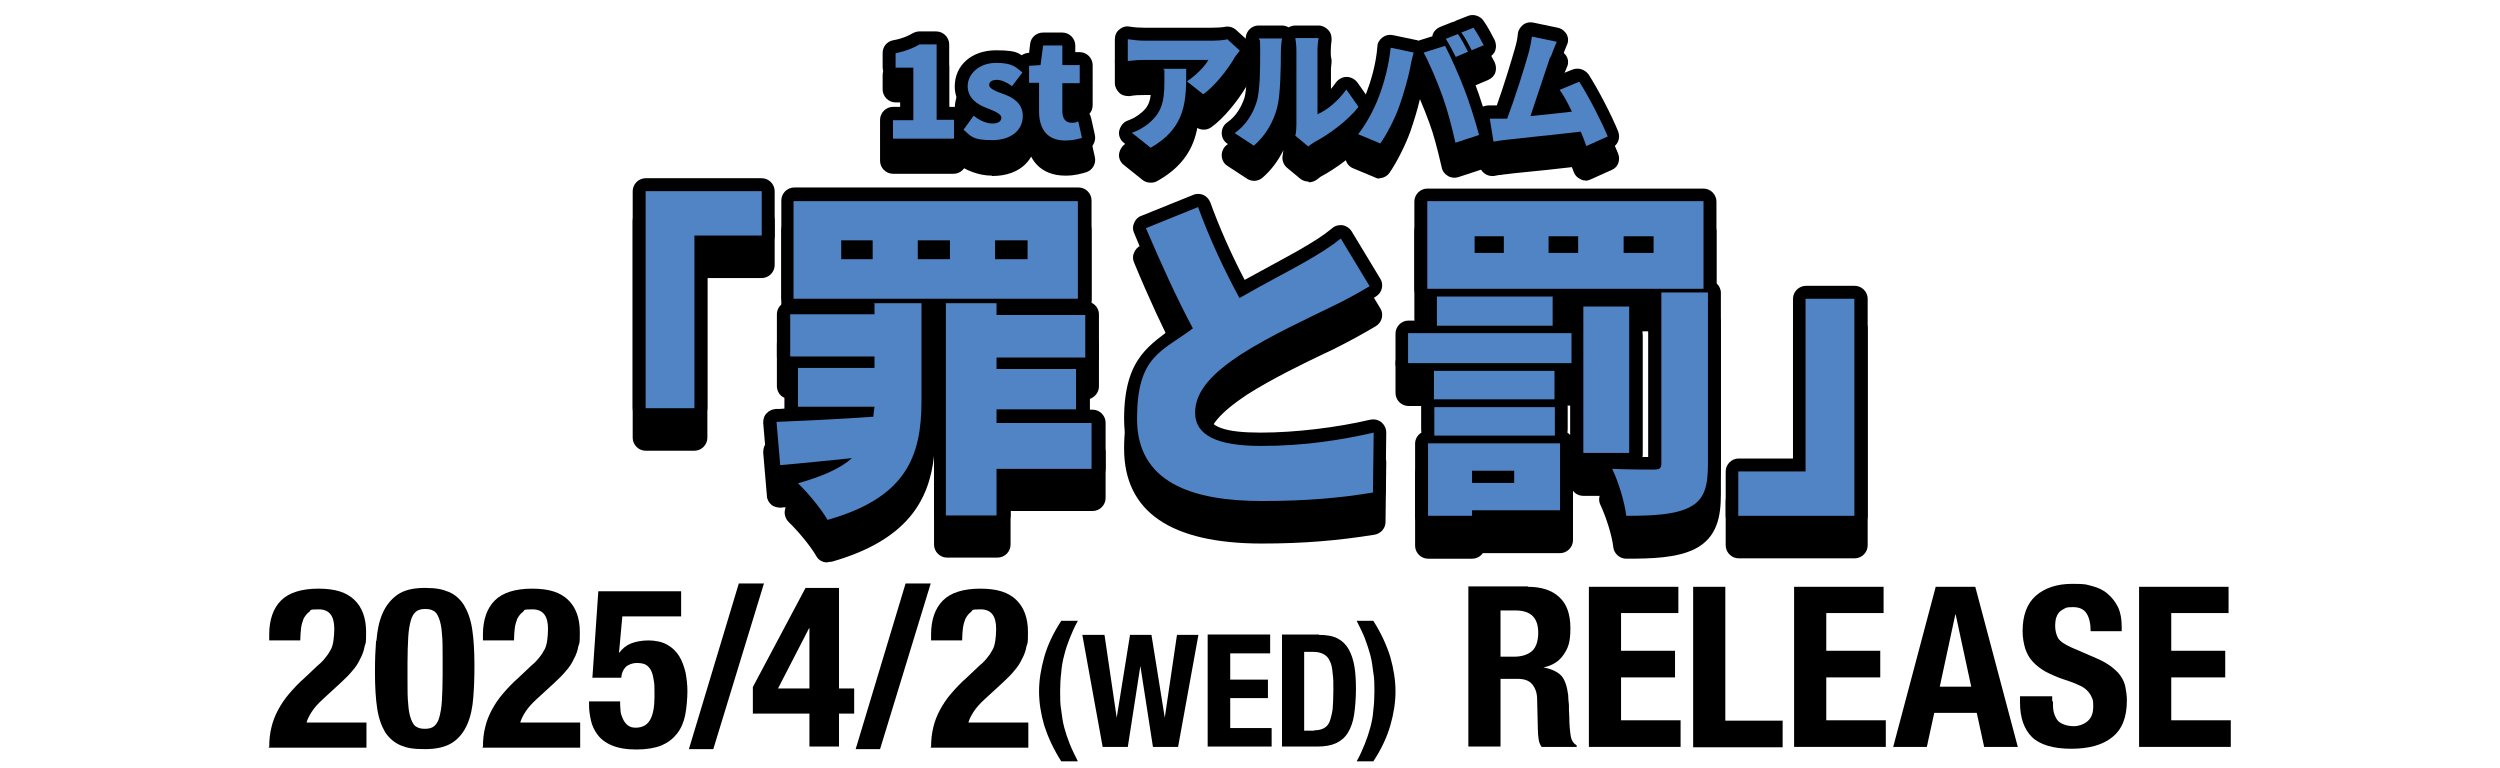 <?xml version="1.0" encoding="UTF-8"?>
<svg id="_レイヤー_1" data-name="レイヤー_1" xmlns="http://www.w3.org/2000/svg" width="238.4mm" height="73.2mm" version="1.1" viewBox="0 0 675.9 207.6">
  <!-- Generator: Adobe Illustrator 29.2.1, SVG Export Plug-In . SVG Version: 2.1.0 Build 116)  -->
  <defs>
    <style>
      .st0 {
        fill: #5084c4;
      }
    </style>
  </defs>
  <g>
    <path d="M72.7,202c0-1.9.2-3.7.6-5.3.4-1.7,1-3.2,1.8-4.7.8-1.5,1.8-3,3-4.4,1.2-1.4,2.6-2.9,4.2-4.3l3.5-3.3c1-.8,1.7-1.6,2.3-2.4.6-.7,1-1.5,1.4-2.2.3-.7.5-1.5.6-2.4.1-.8.2-1.8.2-2.9,0-3.6-1.4-5.3-4.2-5.3s-2,.2-2.6.7c-.6.4-1.1,1.1-1.5,1.8-.3.8-.6,1.7-.7,2.7-.1,1-.2,2.1-.2,3.2h-8.4v-1.6c0-4,1.1-7.1,3.2-9.2,2.1-2.1,5.5-3.2,10.1-3.2s7.6,1,9.7,3c2.1,2,3.2,4.9,3.2,8.7s-.1,2.7-.4,3.9c-.2,1.2-.6,2.3-1.2,3.4-.5,1.1-1.2,2.2-2.1,3.2-.8,1-1.9,2.1-3.1,3.2l-4.9,4.5c-1.3,1.2-2.3,2.3-3,3.4-.7,1.1-1.2,2.1-1.4,2.9h16.2v6.8h-26.5Z"/>
    <path d="M101.7,173.3c.2-2.7.7-5.2,1.6-7.3.9-2.1,2.2-3.8,4-5.1,1.8-1.3,4.3-1.9,7.5-1.9s4.8.4,6.5,1.1c1.7.7,3.1,2,4.1,3.6,1,1.7,1.8,3.8,2.2,6.5.4,2.6.6,5.9.6,9.7s-.1,5.9-.3,8.6c-.2,2.8-.7,5.2-1.6,7.3-.9,2.1-2.2,3.8-4,5-1.8,1.2-4.3,1.8-7.5,1.8s-4.8-.3-6.5-1c-1.7-.7-3.1-1.9-4.2-3.5-1-1.7-1.8-3.8-2.2-6.5-.4-2.6-.6-5.9-.6-9.7s.1-5.9.3-8.6ZM110.3,190.5c.1,1.7.4,3.1.8,4.1.4,1,.8,1.7,1.5,2,.6.4,1.4.5,2.3.5s1.8-.2,2.4-.7c.6-.5,1.1-1.3,1.4-2.4.3-1.1.6-2.6.7-4.5.1-1.9.2-4.2.2-6.9v-4.7c0-2.7,0-4.9-.2-6.6-.1-1.7-.4-3.1-.8-4.1-.4-1-.8-1.7-1.5-2-.6-.4-1.4-.5-2.3-.5s-1.8.2-2.4.7c-.6.5-1.1,1.3-1.4,2.4-.3,1.1-.6,2.6-.7,4.5-.1,1.9-.2,4.2-.2,6.9v4.7c0,2.7,0,4.9.2,6.6Z"/>
    <path d="M130.5,202c0-1.9.2-3.7.6-5.3.4-1.7,1-3.2,1.8-4.7.8-1.5,1.8-3,3-4.4,1.2-1.4,2.6-2.9,4.2-4.3l3.5-3.3c1-.8,1.7-1.6,2.3-2.4.6-.7,1-1.5,1.4-2.2.3-.7.5-1.5.6-2.4.1-.8.2-1.8.2-2.9,0-3.6-1.4-5.3-4.2-5.3s-2,.2-2.6.7c-.6.4-1.1,1.1-1.5,1.8-.3.8-.6,1.7-.7,2.7-.1,1-.2,2.1-.2,3.2h-8.4v-1.6c0-4,1.1-7.1,3.2-9.2,2.1-2.1,5.5-3.2,10.1-3.2s7.6,1,9.7,3c2.1,2,3.2,4.9,3.2,8.7s-.1,2.7-.4,3.9c-.2,1.2-.6,2.3-1.2,3.4-.5,1.1-1.2,2.2-2.1,3.2-.8,1-1.9,2.1-3.1,3.2l-4.9,4.5c-1.3,1.2-2.3,2.3-3,3.4-.7,1.1-1.2,2.1-1.4,2.9h16.2v6.8h-26.5Z"/>
    <path d="M168.2,166.7l-.9,9.8h.1c.8-1.1,1.9-2,3.2-2.5,1.3-.5,2.9-.8,4.7-.8s3.8.4,5.1,1.2c1.4.8,2.4,1.8,3.2,3.1s1.3,2.8,1.7,4.4c.3,1.6.5,3.3.5,5s-.2,4.5-.6,6.5c-.4,1.9-1.1,3.6-2.2,5s-2.4,2.4-4.2,3.2c-1.8.7-4,1.1-6.8,1.1s-4.9-.4-6.6-1.1c-1.7-.7-3-1.7-3.9-2.9-.9-1.2-1.5-2.5-1.8-3.9-.3-1.4-.5-2.7-.5-3.9v-1.2h8.4c0,.7,0,1.5.1,2.3,0,.8.3,1.6.6,2.3s.7,1.3,1.3,1.8c.6.5,1.3.7,2.2.7,1.8,0,3.1-.7,3.9-2.1s1.2-3.5,1.2-6.3,0-3.3-.2-4.4c-.2-1.2-.4-2.1-.8-2.8-.4-.7-.9-1.2-1.5-1.5-.6-.3-1.5-.4-2.4-.4s-2.2.4-2.9,1.1c-.7.7-1.1,1.7-1.2,2.9h-7.8l1.6-23.4h22.4v6.8h-15.8Z"/>
    <path d="M206.5,157.8l-13.7,44.8h-6.6l13.5-44.8h6.8Z"/>
    <path d="M217.8,159h9v27.2h4.1v6.8h-4.1v8.9h-8v-8.9h-15.3v-7.2l14.3-26.9ZM218.7,169.9l-8.4,16.3h8.5v-16.3h-.1Z"/>
    <path d="M251.6,157.8l-13.7,44.8h-6.6l13.5-44.8h6.8Z"/>
    <path d="M251.7,202c0-1.9.2-3.7.6-5.3.4-1.7,1-3.2,1.8-4.7.8-1.5,1.8-3,3-4.4,1.2-1.4,2.6-2.9,4.2-4.3l3.5-3.3c1-.8,1.7-1.6,2.3-2.4.6-.7,1-1.5,1.4-2.2.3-.7.5-1.5.6-2.4.1-.8.2-1.8.2-2.9,0-3.6-1.4-5.3-4.2-5.3s-2,.2-2.6.7c-.6.4-1.1,1.1-1.5,1.8-.3.8-.6,1.7-.7,2.7-.1,1-.2,2.1-.2,3.2h-8.4v-1.6c0-4,1.1-7.1,3.2-9.2,2.1-2.1,5.5-3.2,10.1-3.2s7.6,1,9.7,3c2.1,2,3.2,4.9,3.2,8.7s-.1,2.7-.4,3.9c-.2,1.2-.6,2.3-1.2,3.4-.5,1.1-1.2,2.2-2.1,3.2-.8,1-1.9,2.1-3.1,3.2l-4.9,4.5c-1.3,1.2-2.3,2.3-3,3.4-.7,1.1-1.2,2.1-1.4,2.9h16.2v6.8h-26.5Z"/>
    <path d="M289.2,172.6c-.6,1.5-1.1,3-1.5,4.6-.4,1.5-.7,3.1-.8,4.7-.2,1.6-.3,3.3-.3,5.1s0,3.5.3,5.1c.2,1.6.4,3.1.8,4.6.4,1.5.9,3,1.5,4.5.6,1.5,1.4,3.1,2.2,4.7h-4.5c-2.1-3.3-3.6-6.6-4.6-9.7-.9-3.1-1.4-6.2-1.4-9.2s.5-6.1,1.4-9.3c.9-3.2,2.4-6.4,4.6-9.8h4.5c-.9,1.6-1.6,3.2-2.2,4.7Z"/>
    <path d="M298.6,171.7l3.3,22.4h0l3.6-22.4h5.8l3.6,22.4h0l3.3-22.4h5.8l-5.5,30.3h-6.8l-3.4-21.9h0l-3.4,21.9h-6.8l-5.5-30.3h5.8Z"/>
    <path d="M343.4,176.7h-10.8v7.1h10.2v5h-10.2v8.1h11.2v5h-17.3v-30.3h16.9v5Z"/>
    <path d="M356.6,171.7c2.1,0,3.8.3,5.1,1,1.3.7,2.3,1.7,3,3,.7,1.3,1.2,2.8,1.5,4.6.3,1.8.4,3.8.4,6.1s-.2,5-.5,6.9c-.3,2-.9,3.6-1.7,4.9-.8,1.3-1.9,2.2-3.2,2.8-1.3.6-3,.9-5,.9h-9.6v-30.3h10ZM355.4,197.5c1.1,0,1.9-.2,2.6-.6.7-.4,1.2-1,1.5-1.8s.6-2,.8-3.3c.1-1.4.2-3.1.2-5.2s0-3.2-.2-4.5c-.1-1.3-.3-2.4-.7-3.2-.4-.9-.9-1.5-1.6-1.9-.7-.4-1.6-.7-2.8-.7h-2.6v21.3h2.7Z"/>
    <path d="M375.9,177.7c.9,3.2,1.4,6.3,1.4,9.3s-.5,6.1-1.4,9.2c-.9,3.1-2.4,6.4-4.6,9.7h-4.5c.9-1.6,1.6-3.2,2.2-4.7.6-1.5,1.1-3,1.5-4.5.4-1.5.7-3,.8-4.6.2-1.6.3-3.3.3-5.1s0-3.5-.3-5.1c-.2-1.6-.4-3.2-.8-4.7-.4-1.5-.9-3-1.5-4.6-.6-1.5-1.4-3.1-2.2-4.7h4.5c2.1,3.3,3.6,6.6,4.6,9.8Z"/>
    <path d="M413.1,158.7c3.6,0,6.5.9,8.5,2.8,2,1.8,3,4.6,3,8.4s-.6,5.3-1.8,7.1c-1.2,1.8-3,3-5.5,3.5h0c2.2.4,3.8,1.2,4.8,2.2,1,1.1,1.6,2.9,1.9,5.3,0,.8.1,1.7.2,2.6,0,1,0,2,.1,3.2,0,2.3.2,4.1.4,5.3.2,1.2.8,2,1.6,2.5v.4h-9.5c-.4-.6-.7-1.3-.8-2.1-.1-.8-.2-1.6-.2-2.5l-.2-8.3c0-1.7-.5-3-1.3-4s-2.1-1.5-3.9-1.5h-4.7v18.3h-8.7v-43.3h16.1ZM409.3,177.6c2.1,0,3.7-.5,4.9-1.5,1.1-1,1.7-2.7,1.7-5,0-4-2-6-6.1-6h-4.1v12.5h3.6Z"/>
    <path d="M453.8,165.8h-15.5v10.2h14.6v7.2h-14.6v11.6h16.1v7.2h-24.8v-43.3h24.2v7.2Z"/>
    <path d="M457.8,158.7h8.7v36.2h15.5v7.2h-24.2v-43.3Z"/>
    <path d="M509.3,165.8h-15.5v10.2h14.6v7.2h-14.6v11.6h16.1v7.2h-24.8v-43.3h24.2v7.2Z"/>
    <path d="M534.1,158.7l11.5,43.3h-9.1l-2-9.2h-11.5l-2,9.2h-9.1l11.5-43.3h10.8ZM533,185.7l-4.2-19.5h-.1l-4.2,19.5h8.5Z"/>
    <path d="M555.1,189.7c0,1,0,1.9.2,2.8.2.8.5,1.5.9,2.1.4.6,1,1,1.8,1.3.7.3,1.7.5,2.8.5s2.5-.4,3.6-1.3c1.1-.9,1.6-2.2,1.6-4s-.1-1.8-.4-2.5c-.3-.7-.7-1.3-1.3-1.9-.6-.6-1.4-1.1-2.4-1.5-1-.5-2.2-.9-3.7-1.4-1.9-.6-3.6-1.4-5-2.1-1.4-.8-2.6-1.7-3.5-2.7-1-1-1.6-2.2-2.1-3.6-.4-1.4-.7-2.9-.7-4.7,0-4.3,1.2-7.5,3.6-9.6,2.4-2.1,5.7-3.2,9.8-3.2s3.7.2,5.4.6c1.6.4,3.1,1.1,4.2,2.1,1.2,1,2.1,2.2,2.8,3.6.7,1.5,1,3.2,1,5.3v1.2h-8.4c0-2.1-.4-3.7-1.1-4.8-.7-1.1-1.9-1.7-3.6-1.7s-1.8.1-2.4.4-1.2.7-1.5,1.1c-.4.5-.6,1-.8,1.6-.1.6-.2,1.2-.2,1.9,0,1.3.3,2.5.8,3.4.6.9,1.8,1.7,3.6,2.5l6.7,2.9c1.7.7,3,1.5,4.1,2.3,1,.8,1.9,1.6,2.5,2.5s1.1,1.9,1.3,3,.4,2.3.4,3.6c0,4.6-1.3,7.9-4,10-2.6,2.1-6.3,3.1-11.1,3.1s-8.5-1.1-10.6-3.2-3.2-5.2-3.2-9.2v-1.8h8.7v1.3Z"/>
    <path d="M602.6,165.8h-15.5v10.2h14.6v7.2h-14.6v11.6h16.1v7.2h-24.8v-43.3h24.2v7.2Z"/>
  </g>
  <g>
    <g>
      <path d="M205.9,63.7h-18.2v46.7h-13.2v-58.7h31.4v12Z"/>
      <path d="M187.7,113.9h-13.2c-1.9,0-3.5-1.6-3.5-3.5v-58.7c0-1.9,1.6-3.5,3.5-3.5h31.4c1.9,0,3.5,1.6,3.5,3.5v12c0,1.9-1.6,3.5-3.5,3.5h-14.7v43.2c0,1.9-1.6,3.5-3.5,3.5ZM177.9,106.9h6.2v-43.2c0-1.9,1.6-3.5,3.5-3.5h14.7v-5h-24.4v51.7Z"/>
    </g>
    <g>
      <path d="M236.2,82h12.9v26.5c0,15-4.2,26.1-25.4,32.1-1.8-3.1-5.3-7.3-8-9.9,6.8-1.9,11.6-4.1,14.6-6.8-6.9.7-13.6,1.4-19.4,1.9l-1-11.7c6.8-.3,16.4-.7,26.2-1.4,0-.8.2-1.8.3-2.7h-20.7v-10.5h20.7v-3.1h-22.8v-11.4h22.8v-3.2ZM291.4,80.8h-76.9v-26.4h76.9v26.4ZM235.9,65h-8.5v5.1h8.5v-5.1ZM256.8,65h-8.7v5.1h8.7v-5.1ZM295.1,126.8h-25.7v12.6h-13.7v-57.4h13.7v3.2h24v11.5h-24v3.1h21.5v10.9h-21.5v3.7h25.7v12.4ZM277.8,65h-8.8v5.1h8.8v-5.1Z"/>
      <path d="M223.6,144.1c-1.2,0-2.4-.6-3-1.8-1.5-2.6-4.8-6.6-7.4-9.1-.9-.9-1.3-2.2-1-3.4,0-.2.1-.4.2-.6-.4,0-.9,0-1.3.1-.9,0-1.9-.2-2.6-.8-.7-.6-1.2-1.5-1.2-2.4l-1-11.7c0-1,.2-1.9.9-2.6.6-.7,1.5-1.1,2.5-1.2.7,0,1.5,0,2.4-.1,0-.2,0-.3,0-.5v-10.4c-1.3-.5-2.1-1.8-2.1-3.2v-11.4c0-1.2.6-2.3,1.6-2.9-.2-.5-.4-1-.4-1.5v-26.4c0-1.9,1.6-3.5,3.5-3.5h76.9c1.9,0,3.5,1.6,3.5,3.5v26.4c0,.4,0,.8-.2,1.2,1.3.5,2.2,1.8,2.2,3.2v11.5c0,1.6-1.1,2.9-2.5,3.4v10.7c0,0,0,.1,0,.2h.8c1.9,0,3.5,1.6,3.5,3.5v12.4c0,1.9-1.6,3.5-3.5,3.5h-22.2v9.1c0,1.9-1.6,3.5-3.5,3.5h-13.7c-1.9,0-3.5-1.6-3.5-3.5v-24c-1.3,11.8-7,22.7-27.6,28.6-.3,0-.6.1-1,.1ZM221.9,132.4c1.2,1.4,2.3,2.8,3.2,4.1,17-5.5,20.4-14.5,20.4-28v-23h-5.9c-.1,1.8-1.6,3.2-3.5,3.2h-19.3v4.4h19.3c1.9,0,3.5,1.6,3.5,3.5v3.1c0,1.9-1.6,3.5-3.5,3.5h-17.2v3.5h17.2c1,0,1.9.4,2.6,1.2s1,1.7.9,2.7c0,.9-.2,1.9-.3,2.7-.2,1.7-1.6,3-3.2,3.1-8.8.6-17,1-22.6,1.2l.4,4.5c4.8-.5,10.2-1,15.9-1.6,1.5-.2,3,.7,3.6,2.1s.3,3-.9,4c-2.6,2.2-6,4.2-10.5,5.8ZM259.2,135.9h6.7v-9.1c0-1.9,1.6-3.5,3.5-3.5h22.2v-5.4h-22.2c-1.9,0-3.5-1.6-3.5-3.5v-3.7c0-1.9,1.6-3.5,3.5-3.5h18v-3.9h-18c-1.9,0-3.5-1.6-3.5-3.5v-3.1c0-1.9,1.6-3.5,3.5-3.5h20.5v-4.5h-20.5c-1.8,0-3.4-1.4-3.5-3.2h-6.7v50.4ZM218,77.3h69.9v-19.4h-69.9v19.4ZM277.8,73.6h-8.8c-1.9,0-3.5-1.6-3.5-3.5v-5.1c0-1.9,1.6-3.5,3.5-3.5h8.8c1.9,0,3.5,1.6,3.5,3.5v5.1c0,1.9-1.6,3.5-3.5,3.5ZM256.8,73.6h-8.7c-1.9,0-3.5-1.6-3.5-3.5v-5.1c0-1.9,1.6-3.5,3.5-3.5h8.7c1.9,0,3.5,1.6,3.5,3.5v5.1c0,1.9-1.6,3.5-3.5,3.5ZM235.9,73.6h-8.5c-1.9,0-3.5-1.6-3.5-3.5v-5.1c0-1.9,1.6-3.5,3.5-3.5h8.5c1.9,0,3.5,1.6,3.5,3.5v5.1c0,1.9-1.6,3.5-3.5,3.5Z"/>
    </g>
    <g>
      <path d="M335.1,80.6c6.8-3.9,13.8-7.5,17.8-9.8s6.9-4.1,9.6-6.3l7.8,12.9c-3.2,1.9-6.6,3.8-10.4,5.6-5.5,2.7-16.4,7.7-24.5,12.9-7.1,4.7-12.3,9.6-12.3,15.7s5.9,9,17.8,9,21.7-1.6,30.5-3.6l-.2,16.2c-8.4,1.4-17.7,2.3-30,2.3-19.1,0-33.8-5.1-33.8-22.2s6.6-18.1,15.1-24.5c-4.3-8-8.6-17.5-12.7-27.1l14.1-5.7c3.4,9.3,7.5,17.8,11.2,24.6Z"/>
      <path d="M341.2,139c-24.7,0-37.3-8.6-37.3-25.7s7.5-20.1,14.1-25.5c-3.5-6.8-7.4-15.1-11.4-24.8-.4-.9-.4-1.8,0-2.7s1-1.6,1.9-1.9l14.1-5.7c.9-.4,1.9-.3,2.7,0,.9.4,1.5,1.1,1.9,2,2.5,6.9,5.6,13.9,9.3,21,2.7-1.5,5.3-2.9,7.7-4.2,2.8-1.5,5.1-2.8,6.9-3.8,4-2.3,6.7-4,9.1-6,.8-.7,1.8-.9,2.8-.8,1,.2,1.9.8,2.4,1.6l7.8,12.9c.5.8.6,1.7.4,2.6-.2.9-.8,1.7-1.6,2.2-3.7,2.2-7,4-10.6,5.8-.9.5-2,1-3.3,1.6-5.7,2.7-14.3,6.9-20.9,11.1-7.4,4.9-10.7,8.8-10.7,12.8s4.8,5.5,14.3,5.5,20.8-1.4,29.7-3.5c1-.2,2.1,0,3,.7.8.7,1.3,1.7,1.3,2.8l-.2,16.2c0,1.7-1.3,3.1-2.9,3.4-9.9,1.6-19.3,2.4-30.5,2.4ZM314.5,63.6c4,9.3,7.8,17.2,11.1,23.6.8,1.5.4,3.4-1,4.5-9.3,7-13.7,13.9-13.7,21.7s3.1,18.7,30.3,18.7,18-.6,26.5-1.8v-8.9c-8.7,1.7-19.2,2.8-26.9,2.8-14.1,0-21.3-4.2-21.3-12.5s7.4-14.4,13.9-18.6c7-4.4,15.8-8.7,21.7-11.5,1.2-.6,2.3-1.1,3.2-1.6,2.4-1.2,4.7-2.4,7.1-3.7l-4-6.6c-2,1.3-4.2,2.6-6.8,4.2-1.9,1.1-4.3,2.4-7.1,3.9-3.3,1.8-7,3.8-10.7,5.9-.8.5-1.8.6-2.7.3-.9-.3-1.7-.9-2.1-1.7-3.9-7.3-7.3-14.6-10.1-21.7l-7.4,3Z"/>
    </g>
    <g>
      <path d="M380.7,90.1h44.2v8.1h-44.2v-8.1ZM460.6,78.1h-74.7v-23.7h74.7v23.7ZM421.8,138h-23.8v1.5h-11.9v-19.6h35.7v18.1ZM420.3,108h-32.6v-7.7h32.6v7.7ZM387.8,110.1h32.6v7.7h-32.6v-7.7ZM388.5,88.1v-7.9h31.3v7.9h-31.3ZM398,127.3v3.3h11.4v-3.3h-11.4ZM406.6,63.9h-7.9v4.5h7.9v-4.5ZM426.7,63.9h-8v4.5h8v-4.5ZM440.5,122.5h-12.4v-39.6h12.4v39.6ZM461.8,79.2v46.4c0,6.3-1.1,9.7-5.2,11.7-4,1.9-9.6,2.2-16.9,2.2-.4-3.6-2.1-9.2-3.8-12.7,4.4.2,9.7.2,11.3.2s2-.4,2-1.7v-46.2h12.6ZM447.1,63.9h-8.1v4.5h8.1v-4.5Z"/>
      <path d="M439.7,143.1c-1.8,0-3.3-1.4-3.5-3.1-.3-3-1.9-8.1-3.5-11.5-.4-.8-.4-1.6-.2-2.4h-4.4c-1.1,0-2.2-.5-2.8-1.4v13.4c0,1.9-1.6,3.5-3.5,3.5h-20.9c-.6.9-1.7,1.5-2.9,1.5h-11.9c-1.9,0-3.5-1.6-3.5-3.5v-19.6c0-1.3.7-2.4,1.7-3v-6.8c0-.4,0-.7.2-1.1-.1-.3-.2-.7-.2-1.1v-6.2h-3.5c-1.9,0-3.5-1.6-3.5-3.5v-8.1c0-1.9,1.6-3.5,3.5-3.5h4.3v-5.1c-1.5-.4-2.7-1.8-2.7-3.4v-23.7c0-1.9,1.6-3.5,3.5-3.5h74.7c1.9,0,3.5,1.6,3.5,3.5v22.1c.7.6,1.2,1.6,1.2,2.6v46.4c0,5.9-.9,11.8-7.1,14.9-4.9,2.4-11.5,2.6-18.5,2.6ZM441.1,130.6c.6,1.8,1.2,3.7,1.5,5.5,5.7,0,9.7-.5,12.4-1.8,1.9-.9,3.2-2.1,3.2-8.6v-42.9h-5.6v42.7c0,1.2-.4,5.2-5.5,5.2s-4.2,0-6.1,0ZM389.6,136h5.6c.6-.9,1.7-1.5,2.9-1.5h20.3v-11.1h-28.7v12.6ZM443.8,123.6c.6,0,1.2,0,1.9,0v-42s-1.9,0-1.9,0c.2.4.3.8.3,1.3v39.6c0,.4,0,.8-.2,1.1ZM431.6,119h5.4v-32.6h-5.4v32.6ZM423.8,117c.3.2.6.5.8.7v-16h-.8v6.2c0,.4,0,.7-.2,1.1.1.3.2.7.2,1.1v6.9ZM391.3,114.3h25.6v-.7h-25.6v.7ZM391.3,104.5h25.6v-.7h-25.6v.7ZM384.2,94.7h37.2v-1.1h-37.2v1.1ZM423.3,86.6h1.3v-3.7c0-.5,0-.9.3-1.3h-1.6v5ZM392,84.6h24.3v-.9h-24.3v.9ZM389.3,74.6h67.7v-16.7h-67.7v16.7ZM409.4,134.1h-11.4c-1.9,0-3.5-1.6-3.5-3.5v-3.3c0-1.9,1.6-3.5,3.5-3.5h11.4c1.9,0,3.5,1.6,3.5,3.5v3.3c0,1.9-1.6,3.5-3.5,3.5ZM447.1,72h-8.1c-1.9,0-3.5-1.6-3.5-3.5v-4.5c0-1.9,1.6-3.5,3.5-3.5h8.1c1.9,0,3.5,1.6,3.5,3.5v4.5c0,1.9-1.6,3.5-3.5,3.5ZM426.7,72h-8c-1.9,0-3.5-1.6-3.5-3.5v-4.5c0-1.9,1.6-3.5,3.5-3.5h8c1.9,0,3.5,1.6,3.5,3.5v4.5c0,1.9-1.6,3.5-3.5,3.5ZM406.6,72h-7.9c-1.9,0-3.5-1.6-3.5-3.5v-4.5c0-1.9,1.6-3.5,3.5-3.5h7.9c1.9,0,3.5,1.6,3.5,3.5v4.5c0,1.9-1.6,3.5-3.5,3.5Z"/>
    </g>
    <g>
      <path d="M470,127.5h18.2v-46.7h13.2v58.7h-31.4v-12Z"/>
      <path d="M501.5,143h-31.4c-1.9,0-3.5-1.6-3.5-3.5v-12c0-1.9,1.6-3.5,3.5-3.5h14.7v-43.2c0-1.9,1.6-3.5,3.5-3.5h13.2c1.9,0,3.5,1.6,3.5,3.5v58.7c0,1.9-1.6,3.5-3.5,3.5ZM473.5,136h24.4v-51.7h-6.2v43.2c0,1.9-1.6,3.5-3.5,3.5h-14.7v5Z"/>
    </g>
  </g>
  <g>
    <g>
      <path d="M241.4,32.5h5.5v-14.2h-4.8v-3.9c2.8-.6,4.6-1.3,6.5-2.4h4.6v20.4h4.7v5.1h-16.5v-5.1Z"/>
      <path d="M257.9,41h-16.5c-1.9,0-3.5-1.6-3.5-3.5v-5.1c0-1.9,1.6-3.5,3.5-3.5h2v-7.2h-1.3c-1.9,0-3.5-1.6-3.5-3.5v-3.9c0-1.7,1.2-3.1,2.8-3.4,2.7-.5,4.1-1.2,5.3-1.9.6-.3,1.2-.5,1.8-.5h4.6c1.9,0,3.5,1.6,3.5,3.5v16.9h1.2c1.9,0,3.5,1.6,3.5,3.5v5.1c0,1.9-1.6,3.5-3.5,3.5ZM249.2,15.7c.2.1.3.3.4.4v-.6h-.2c0,0-.2,0-.3.1Z"/>
    </g>
    <g>
      <path d="M260.4,35.2l2.8-3.9c1.8,1.4,3.5,2.1,5.1,2.1s2.4-.6,2.4-1.6-1.9-1.8-4-2.6c-2.4-.9-5.1-2.6-5.1-5.9s3.1-6.3,7.7-6.3,5.4,1.3,7.1,2.6l-2.8,3.7c-1.4-1-2.8-1.7-4.1-1.7s-2.1.5-2.1,1.4,1.7,1.7,3.8,2.4c2.5.9,5.3,2.4,5.3,6s-2.9,6.5-8.3,6.5-5.7-1.1-7.7-2.8Z"/>
      <path d="M268.1,41.5c-3.4,0-7.2-1.4-9.9-3.6-1.4-1.2-1.7-3.2-.6-4.7l2.8-3.9c-1.8-2-2.3-4.1-2.3-5.9,0-5.8,4.6-9.8,11.2-9.8s6.4,1.1,9.3,3.3c1.5,1.2,1.8,3.3.7,4.9l-2.3,3.1c1.6,1.4,3,3.6,3,6.7,0,5-3.7,10-11.8,10Z"/>
    </g>
    <g>
      <path d="M280.9,30.1v-7.7h-2.7v-4.6l3.1-.2.7-5.3h5.2v5.3h4.7v4.9h-4.7v7.6c0,2.2,1.1,3.1,2.5,3.1s1.3-.2,1.8-.4l1,4.5c-1.1.3-2.5.7-4.5.7-5,0-7.1-3.2-7.1-7.9Z"/>
      <path d="M288,41.5c-6.6,0-10.6-4.3-10.6-11.4v-4.3c-1.5-.4-2.7-1.8-2.7-3.4v-4.6c0-1.8,1.4-3.3,3.2-3.5h.3s.3-2.5.3-2.5c.2-1.7,1.7-3,3.5-3h5.2c1.9,0,3.5,1.6,3.5,3.5v1.8h1.2c1.9,0,3.5,1.6,3.5,3.5v4.9c0,1.9-1.6,3.5-3.5,3.5h-1.2v3.4c.9-.2,1.8-.1,2.6.3.9.5,1.5,1.3,1.7,2.3l1,4.5c.4,1.8-.7,3.6-2.4,4.1-1.1.3-2.9.9-5.5.9ZM283.6,20.2c.2.2.3.4.4.7.2-.3.4-.6.6-.9-.2-.2-.3-.3-.4-.5-.2.3-.4.5-.6.7Z"/>
    </g>
    <g>
      <path d="M333.6,15.9c-1.8,3-5.1,7.3-8.3,9.6l-4.4-3.5c2.6-1.7,5-4.3,5.8-5.8h-17.3c-1.5,0-2.6.1-4.5.3v-5.9c1.4.2,2.9.4,4.5.4h18.2c1.2,0,3.5-.1,4.2-.4l3.4,3.1c-.4.5-1.2,1.5-1.6,2.1ZM311,39.9l-5-4c1.2-.4,2.5-1,4-2.1,3.9-3,4.8-5.9,4.8-11.7s0-2.2-.3-3.5h6.2c0,8.3.2,15.8-9.7,21.4Z"/>
      <path d="M311,43.4c-.8,0-1.6-.3-2.2-.8l-5-4c-1-.8-1.5-2.1-1.2-3.3s1.1-2.3,2.3-2.7c.8-.3,1.8-.7,3-1.6,2.6-1.9,3.4-3.5,3.4-8.9s0-1.6-.1-2.4h-1.8c-1.4,0-2.3,0-4.1.3-1,0-2-.2-2.7-.9-.7-.7-1.2-1.6-1.2-2.6v-5.9c0-1,.4-2,1.2-2.6.8-.7,1.8-1,2.8-.8,1.2.2,2.6.3,4,.3h18.2c1.1,0,2.9-.1,3.3-.2,1.2-.3,2.4,0,3.3.8l3.4,3.1c1.3,1.2,1.5,3.3.4,4.8-.9,1.2-1.2,1.6-1.3,1.8-2,3.3-5.6,8-9.2,10.6-1.1.8-2.6.9-3.8.2-1,5.3-3.7,10.4-10.9,14.4-.5.3-1.1.4-1.7.4ZM329.8,14.4c.1.2.2.4.3.6.1-.2.3-.4.4-.6-.2,0-.5,0-.7,0Z"/>
    </g>
    <g>
      <path d="M339.7,27.7c1-2.9,1-9.3,1-13.7s-.1-2.7-.4-3.6h6.3s-.3,1.9-.3,3.5c0,4.3-.1,11.7-1,15.2-1.1,4.1-3.2,7.6-6.3,10.3l-5.2-3.4c3.2-2.2,5-5.5,5.9-8.3ZM350.5,33.8V13.6c0-1.7-.3-3.3-.3-3.3h6.3s-.3,1.6-.3,3.3v17.3c2.6-1.1,5.6-3.6,7.8-6.7l3.3,4.7c-2.8,3.6-8,7.5-11.9,9.5-.8.5-1.3.9-1.7,1.2l-3.5-2.9c.2-.7.3-1.8.3-2.9Z"/>
      <path d="M353.7,43.1c-.8,0-1.6-.3-2.2-.8l-3.5-2.9c-1-.8-1.5-2.2-1.2-3.5,0-.3.1-.7.2-1.3-1.4,2.8-3.2,5.3-5.6,7.4-1.2,1.1-3,1.2-4.3.3l-5.2-3.4c-1-.6-1.6-1.7-1.6-2.9,0-1.2.6-2.3,1.5-2.9,2.6-1.8,3.9-4.5,4.6-6.5,0,0,0,0,0,0,.8-2.4.8-9.6.8-12.6s-.1-2.2-.3-2.7c-.3-1,0-2.2.6-3,.7-.9,1.7-1.4,2.8-1.4h6.3c.6,0,1.3.2,1.8.5.5-.3,1.2-.5,1.8-.5h6.3c1,0,2,.5,2.7,1.3s.9,1.8.8,2.9c0,0-.2,1.3-.2,2.7v10.3c.5-.6,1-1.2,1.4-1.8.7-.9,1.7-1.5,2.9-1.5h0c1.1,0,2.2.6,2.9,1.5l3.3,4.7c.9,1.3.8,3-.1,4.2-3.4,4.4-9.2,8.5-13,10.5-.3.2-.6.4-.8.6-.1.1-.3.2-.4.3-.6.4-1.3.7-2.1.7ZM353.9,35.3h0c.5-.3,1-.6,1.6-.9-.4,0-.9-.3-1.3-.5,0,0-.2-.1-.3-.2h0c0,.6,0,1.1,0,1.6Z"/>
    </g>
    <g>
      <path d="M376,12.9l6.2,1.3c-.3,1.1-.8,3.2-.9,4-.5,2.6-1.8,7.2-2.9,10.3-1.2,3.5-3.4,7.7-5.2,10.3l-6-2.5c2.2-2.8,4.3-6.7,5.5-9.9,1.6-4.1,2.8-8.8,3.3-13.5ZM385,14.2l5.7-1.8c1.5,2.8,4,8.5,5.2,11.7,1.2,3,3,8.7,4,12.4l-6.4,2.1c-1-4.5-2.1-8.7-3.5-12.6-1.3-3.7-3.6-9.1-5.1-11.8ZM396.9,14l-3.3,1.4c-.7-1.4-1.8-3.5-2.7-4.9l3.3-1.3c.9,1.3,2.1,3.6,2.7,4.8ZM401.2,12.2l-3.3,1.4c-.7-1.4-1.8-3.5-2.8-4.8l3.3-1.3c.9,1.3,2.2,3.6,2.8,4.8Z"/>
      <path d="M373.2,42.3c-.5,0-.9,0-1.4-.3l-6-2.5c-1-.4-1.7-1.3-2-2.3-.3-1,0-2.2.6-3,1.9-2.5,3.9-6,5-9,1.1-2.9,2.6-7.5,3-12.6,0-1,.6-1.9,1.4-2.5.8-.6,1.8-.8,2.8-.6l6.2,1.3c.2,0,.5.1.7.2,0,0,.2,0,.3-.1l3.5-1.1c0,0,0-.2,0-.3.3-1,1.1-1.8,2-2.2l3.3-1.3c.2,0,.5-.2.7-.2.1,0,.2-.1.3-.2l3.3-1.3c1.5-.6,3.3,0,4.2,1.3,1,1.4,2.3,3.8,3,5.2.4.9.5,1.9.2,2.8-.3.9-1,1.6-1.9,2l-3.3,1.4c-.3.1-.6.2-.9.2,0,0-.1,0-.2,0l-1.2.5c.8,1.9,1.6,3.7,2.1,5.2,1.2,3.2,3.1,9.1,4.1,12.7.5,1.8-.5,3.7-2.3,4.2l-6.4,2.1c-.9.3-2,.2-2.8-.3s-1.5-1.3-1.7-2.3c-1.2-5.2-2.2-9-3.4-12.2-.7-1.9-1.6-4.2-2.5-6.3-.6,2.7-1.7,6.2-2.6,8.8-1.3,3.6-3.6,8.2-5.6,11.1-.7,1-1.8,1.5-2.9,1.5Z"/>
    </g>
    <g>
      <path d="M419.2,15.2c-1.2,3.5-3.8,11.5-5.4,16.2,3.8-.4,7.9-.8,11.2-1.2-1.1-2.4-2.3-4.5-3.3-5.9l5.3-2.2c2.5,3.9,6,10.7,7.7,14.8l-5.8,2.6c-.4-1.2-.9-2.5-1.5-3.9-5.8.7-15.9,1.7-20.1,2.2-.9.1-2.4.3-3.5.5l-1-6.2c1.3,0,3,0,4.2,0,.2,0,.4,0,.5,0,2-5.3,4.8-14.1,5.8-17.8.5-1.9.7-3.1.9-4.4l6.7,1.4c-.5,1.2-1.1,2.7-1.7,4.3Z"/>
      <path d="M428.8,42.8c-.5,0-.9,0-1.4-.3-.9-.4-1.6-1.1-1.9-2-.2-.4-.3-.9-.5-1.3-4.1.5-9.1,1-13.1,1.4-1.8.2-3.3.3-4.5.5-.4,0-.9.1-1.5.2-.7,0-1.4.2-2,.3-1.9.2-3.6-1.1-3.9-2.9l-1-6.2c-.2-1,.1-2,.8-2.8.7-.8,1.7-1.2,2.8-1.2.6,0,1.4,0,2.1,0,1.8-5,3.9-11.9,4.9-15.4.5-1.7.7-2.9.8-4,.1-1,.7-1.8,1.4-2.4.8-.6,1.8-.8,2.7-.6l6.7,1.4c1,.2,1.9.9,2.4,1.8.5.9.5,2.1,0,3-.4.9-.9,2.2-1.5,4-.4,1.1-.9,2.6-1.4,4.3l4.5-1.8c1.6-.6,3.3,0,4.3,1.3,2.7,4.2,6.3,11.2,8,15.4.7,1.8,0,3.8-1.8,4.5l-5.8,2.6c-.5.2-.9.3-1.4.3ZM410.6,32.9h0c0,.3-.2.6-.4.8.3,0,.6,0,.9,0,0,0-.1-.1-.2-.2-.1-.2-.2-.3-.3-.5ZM427.8,32c.3,0,.5.1.7.2-.1-.3-.3-.6-.4-.8,0,.1-.1.3-.2.4,0,0,0,.1-.1.2ZM419,26.6c0,.2-.1.4-.2.6.2,0,.4,0,.6,0-.1-.2-.2-.4-.4-.6Z"/>
    </g>
  </g>
  <g>
    <g>
      <path d="M205.9,71.7h-18.2v46.7h-13.2v-58.7h31.4v12Z"/>
      <path d="M187.7,121.9h-13.2c-1.9,0-3.5-1.6-3.5-3.5v-58.7c0-1.9,1.6-3.5,3.5-3.5h31.4c1.9,0,3.5,1.6,3.5,3.5v12c0,1.9-1.6,3.5-3.5,3.5h-14.7v43.2c0,1.9-1.6,3.5-3.5,3.5ZM177.9,114.9h6.2v-43.2c0-1.9,1.6-3.5,3.5-3.5h14.7v-5h-24.4v51.7Z"/>
    </g>
    <g>
      <path d="M236.2,90h12.9v26.5c0,15-4.2,26.1-25.4,32.1-1.8-3.1-5.3-7.3-8-9.9,6.8-1.9,11.6-4.1,14.6-6.8-6.9.7-13.6,1.4-19.4,1.9l-1-11.7c6.8-.3,16.4-.7,26.2-1.4,0-.8.2-1.8.3-2.7h-20.7v-10.5h20.7v-3.1h-22.8v-11.4h22.8v-3.2ZM291.4,88.8h-76.9v-26.4h76.9v26.4ZM235.9,73h-8.5v5.1h8.5v-5.1ZM256.8,73h-8.7v5.1h8.7v-5.1ZM295.1,134.8h-25.7v12.6h-13.7v-57.4h13.7v3.2h24v11.5h-24v3.1h21.5v10.9h-21.5v3.7h25.7v12.4ZM277.8,73h-8.8v5.1h8.8v-5.1Z"/>
      <path d="M223.6,152.1c-1.2,0-2.4-.6-3-1.8-1.5-2.6-4.8-6.6-7.4-9.1-.9-.9-1.3-2.2-1-3.4,0-.2.1-.4.2-.6-.4,0-.9,0-1.3.1-.9,0-1.9-.2-2.6-.8-.7-.6-1.2-1.5-1.2-2.4l-1-11.7c0-1,.2-1.9.9-2.6.6-.7,1.5-1.1,2.5-1.2.7,0,1.5,0,2.4-.1,0-.2,0-.3,0-.5v-10.4c-1.3-.5-2.1-1.8-2.1-3.2v-11.4c0-1.2.6-2.3,1.6-2.9-.2-.5-.4-1-.4-1.5v-26.4c0-1.9,1.6-3.5,3.5-3.5h76.9c1.9,0,3.5,1.6,3.5,3.5v26.4c0,.4,0,.8-.2,1.2,1.3.5,2.2,1.8,2.2,3.2v11.5c0,1.6-1.1,2.9-2.5,3.4v10.7c0,0,0,.1,0,.2h.8c1.9,0,3.5,1.6,3.5,3.5v12.4c0,1.9-1.6,3.5-3.5,3.5h-22.2v9.1c0,1.9-1.6,3.5-3.5,3.5h-13.7c-1.9,0-3.5-1.6-3.5-3.5v-24c-1.3,11.8-7,22.7-27.6,28.6-.3,0-.6.1-1,.1ZM221.9,140.4c1.2,1.4,2.3,2.8,3.2,4.1,17-5.5,20.4-14.5,20.4-28v-23h-5.9c-.1,1.8-1.6,3.2-3.5,3.2h-19.3v4.4h19.3c1.9,0,3.5,1.6,3.5,3.5v3.1c0,1.9-1.6,3.5-3.5,3.5h-17.2v3.5h17.2c1,0,1.9.4,2.6,1.2s1,1.7.9,2.7c0,.9-.2,1.9-.3,2.7-.2,1.7-1.6,3-3.2,3.1-8.8.6-17,1-22.6,1.2l.4,4.5c4.8-.5,10.3-1,15.9-1.6,1.5-.2,3,.7,3.6,2.1.6,1.4.3,3-.9,4-2.6,2.2-6,4.2-10.5,5.8ZM259.2,143.9h6.7v-9.1c0-1.9,1.6-3.5,3.5-3.5h22.2v-5.4h-22.2c-1.9,0-3.5-1.6-3.5-3.5v-3.7c0-1.9,1.6-3.5,3.5-3.5h18v-3.9h-18c-1.9,0-3.5-1.6-3.5-3.5v-3.1c0-1.9,1.6-3.5,3.5-3.5h20.5v-4.5h-20.5c-1.8,0-3.4-1.4-3.5-3.2h-6.7v50.4ZM218,85.3h69.9v-19.4h-69.9v19.4ZM277.8,81.6h-8.8c-1.9,0-3.5-1.6-3.5-3.5v-5.1c0-1.9,1.6-3.5,3.5-3.5h8.8c1.9,0,3.5,1.6,3.5,3.5v5.1c0,1.9-1.6,3.5-3.5,3.5ZM256.8,81.6h-8.7c-1.9,0-3.5-1.6-3.5-3.5v-5.1c0-1.9,1.6-3.5,3.5-3.5h8.7c1.9,0,3.5,1.6,3.5,3.5v5.1c0,1.9-1.6,3.5-3.5,3.5ZM235.9,81.6h-8.5c-1.9,0-3.5-1.6-3.5-3.5v-5.1c0-1.9,1.6-3.5,3.5-3.5h8.5c1.9,0,3.5,1.6,3.5,3.5v5.1c0,1.9-1.6,3.5-3.5,3.5Z"/>
    </g>
    <g>
      <path d="M335.1,88.6c6.8-3.9,13.8-7.5,17.8-9.8s6.9-4.1,9.6-6.3l7.8,12.9c-3.2,1.9-6.6,3.8-10.4,5.6-5.5,2.7-16.4,7.7-24.5,12.9-7.1,4.7-12.3,9.6-12.3,15.7s5.9,9,17.8,9,21.7-1.6,30.5-3.6l-.2,16.2c-8.4,1.4-17.7,2.3-30,2.3-19.1,0-33.8-5.1-33.8-22.2s6.6-18.1,15.1-24.5c-4.3-8-8.6-17.5-12.7-27.1l14.1-5.7c3.4,9.3,7.5,17.8,11.2,24.6Z"/>
      <path d="M341.2,147c-24.7,0-37.3-8.6-37.3-25.7s7.5-20.1,14.1-25.5c-3.5-6.8-7.4-15.1-11.4-24.8-.4-.9-.4-1.8,0-2.7s1-1.6,1.9-1.9l14.1-5.7c.9-.4,1.9-.3,2.7,0,.9.4,1.5,1.1,1.9,2,2.5,6.9,5.6,13.9,9.3,21,2.7-1.5,5.3-2.9,7.7-4.2,2.8-1.5,5.1-2.8,6.9-3.8,4-2.3,6.7-4,9.1-6,.8-.7,1.8-.9,2.8-.8s1.9.8,2.4,1.6l7.8,12.9c.5.8.6,1.7.4,2.6-.2.9-.8,1.7-1.6,2.2-3.7,2.2-7,4-10.6,5.8-.9.5-2,1-3.3,1.6-5.7,2.7-14.3,6.9-20.9,11.1-7.4,4.9-10.7,8.8-10.7,12.8s4.8,5.5,14.3,5.5,20.8-1.4,29.7-3.5c1-.2,2.1,0,3,.7.8.7,1.3,1.7,1.3,2.8l-.2,16.2c0,1.7-1.3,3.1-2.9,3.4-9.9,1.6-19.3,2.4-30.5,2.4ZM314.5,71.6c4,9.3,7.8,17.2,11.1,23.6.8,1.5.4,3.4-1,4.5-9.3,7-13.7,13.9-13.7,21.7s3.1,18.7,30.3,18.7,18-.6,26.5-1.8v-8.9c-8.7,1.7-19.2,2.8-26.9,2.8-14.1,0-21.3-4.2-21.3-12.5s7.4-14.4,13.9-18.6c7-4.4,15.8-8.7,21.7-11.5,1.2-.6,2.3-1.1,3.2-1.6,2.4-1.2,4.7-2.4,7.1-3.7l-4-6.6c-2,1.3-4.2,2.6-6.8,4.2-1.9,1.1-4.3,2.4-7.1,3.9-3.3,1.8-7,3.8-10.7,5.9-.8.5-1.8.6-2.7.3-.9-.3-1.7-.9-2.1-1.7-3.9-7.3-7.3-14.6-10.1-21.7l-7.4,3Z"/>
    </g>
    <g>
      <path d="M380.7,98.1h44.2v8.1h-44.2v-8.1ZM460.6,86.1h-74.7v-23.7h74.7v23.7ZM421.8,146h-23.8v1.5h-11.9v-19.6h35.7v18.1ZM420.3,116h-32.6v-7.7h32.6v7.7ZM387.8,118.1h32.6v7.7h-32.6v-7.7ZM388.5,96.1v-7.9h31.3v7.9h-31.3ZM398,135.3v3.3h11.4v-3.3h-11.4ZM406.6,71.9h-7.9v4.5h7.9v-4.5ZM426.7,71.9h-8v4.5h8v-4.5ZM440.5,130.5h-12.4v-39.6h12.4v39.6ZM461.8,87.2v46.4c0,6.3-1.1,9.7-5.2,11.7-4,1.9-9.6,2.2-16.9,2.2-.4-3.6-2.1-9.2-3.8-12.7,4.4.2,9.7.2,11.3.2s2-.4,2-1.7v-46.2h12.6ZM447.1,71.9h-8.1v4.5h8.1v-4.5Z"/>
      <path d="M439.7,151.1c-1.8,0-3.3-1.4-3.5-3.1-.3-3-1.9-8.1-3.5-11.5-.4-.8-.4-1.6-.2-2.4h-4.4c-1.1,0-2.2-.5-2.8-1.4v13.4c0,1.9-1.6,3.5-3.5,3.5h-20.9c-.6.9-1.7,1.5-2.9,1.5h-11.9c-1.9,0-3.5-1.6-3.5-3.5v-19.6c0-1.3.7-2.4,1.7-3v-6.8c0-.4,0-.7.2-1.1-.1-.3-.2-.7-.2-1.1v-6.2h-3.5c-1.9,0-3.5-1.6-3.5-3.5v-8.1c0-1.9,1.6-3.5,3.5-3.5h4.3v-5.1c-1.5-.4-2.7-1.8-2.7-3.4v-23.7c0-1.9,1.6-3.5,3.5-3.5h74.7c1.9,0,3.5,1.6,3.5,3.5v22.1c.7.6,1.2,1.6,1.2,2.6v46.4c0,5.9-.9,11.8-7.1,14.9-4.9,2.4-11.5,2.6-18.5,2.6ZM441.1,138.6c.6,1.8,1.2,3.7,1.5,5.5,5.7,0,9.7-.5,12.4-1.8,1.9-.9,3.2-2.1,3.2-8.6v-42.9h-5.6v42.7c0,1.2-.4,5.2-5.5,5.2s-4.2,0-6.1,0ZM389.6,144h5.6c.6-.9,1.7-1.5,2.9-1.5h20.3v-11.1h-28.7v12.6ZM443.8,131.6c.6,0,1.2,0,1.9,0v-42s-1.9,0-1.9,0c.2.4.3.8.3,1.3v39.6c0,.4,0,.8-.2,1.1ZM431.6,127h5.4v-32.6h-5.4v32.6ZM423.8,125c.3.2.6.5.8.7v-16h-.8v6.2c0,.4,0,.7-.2,1.1.1.3.2.7.2,1.1v6.9ZM391.3,122.3h25.6v-.7h-25.6v.7ZM391.3,112.5h25.6v-.7h-25.6v.7ZM384.2,102.7h37.2v-1.1h-37.2v1.1ZM423.3,94.6h1.3v-3.7c0-.5,0-.9.3-1.3h-1.6v5ZM392,92.6h24.3v-.9h-24.3v.9ZM389.3,82.6h67.7v-16.7h-67.7v16.7ZM409.4,142.1h-11.4c-1.9,0-3.5-1.6-3.5-3.5v-3.3c0-1.9,1.6-3.5,3.5-3.5h11.4c1.9,0,3.5,1.6,3.5,3.5v3.3c0,1.9-1.6,3.5-3.5,3.5ZM447.1,80h-8.1c-1.9,0-3.5-1.6-3.5-3.5v-4.5c0-1.9,1.6-3.5,3.5-3.5h8.1c1.9,0,3.5,1.6,3.5,3.5v4.5c0,1.9-1.6,3.5-3.5,3.5ZM426.7,80h-8c-1.9,0-3.5-1.6-3.5-3.5v-4.5c0-1.9,1.6-3.5,3.5-3.5h8c1.9,0,3.5,1.6,3.5,3.5v4.5c0,1.9-1.6,3.5-3.5,3.5ZM406.6,80h-7.9c-1.9,0-3.5-1.6-3.5-3.5v-4.5c0-1.9,1.6-3.5,3.5-3.5h7.9c1.9,0,3.5,1.6,3.5,3.5v4.5c0,1.9-1.6,3.5-3.5,3.5Z"/>
    </g>
    <g>
      <path d="M470,135.5h18.2v-46.7h13.2v58.7h-31.4v-12Z"/>
      <path d="M501.5,151h-31.4c-1.9,0-3.5-1.6-3.5-3.5v-12c0-1.9,1.6-3.5,3.5-3.5h14.7v-43.2c0-1.9,1.6-3.5,3.5-3.5h13.2c1.9,0,3.5,1.6,3.5,3.5v58.7c0,1.9-1.6,3.5-3.5,3.5ZM473.5,144h24.4v-51.7h-6.2v43.2c0,1.9-1.6,3.5-3.5,3.5h-14.7v5Z"/>
    </g>
  </g>
  <g>
    <g>
      <path d="M241.4,38.5h5.5v-14.2h-4.8v-3.9c2.8-.6,4.6-1.3,6.5-2.4h4.6v20.4h4.7v5.1h-16.5v-5.1Z"/>
      <path d="M257.9,47h-16.5c-1.9,0-3.5-1.6-3.5-3.5v-5.1c0-1.9,1.6-3.5,3.5-3.5h2v-7.2h-1.3c-1.9,0-3.5-1.6-3.5-3.5v-3.9c0-1.7,1.2-3.1,2.8-3.4,2.7-.5,4.1-1.2,5.3-1.9.6-.3,1.2-.5,1.8-.5h4.6c1.9,0,3.5,1.6,3.5,3.5v16.9h1.2c1.9,0,3.5,1.6,3.5,3.5v5.1c0,1.9-1.6,3.5-3.5,3.5ZM249.2,21.7c.2.1.3.3.4.4v-.6h-.2c0,0-.2,0-.3.1Z"/>
    </g>
    <g>
      <path d="M260.4,41.2l2.8-3.9c1.8,1.4,3.5,2.1,5.1,2.1s2.4-.6,2.4-1.6-1.9-1.8-4-2.6c-2.4-.9-5.1-2.6-5.1-5.9s3.1-6.3,7.7-6.3,5.4,1.3,7.1,2.6l-2.8,3.7c-1.4-1-2.8-1.7-4.1-1.7s-2.1.5-2.1,1.4,1.7,1.7,3.8,2.4c2.5.9,5.3,2.4,5.3,6s-2.9,6.5-8.3,6.5-5.7-1.1-7.7-2.8Z"/>
      <path d="M268.1,47.5c-3.4,0-7.2-1.4-9.9-3.6-1.4-1.2-1.7-3.2-.6-4.7l2.8-3.9c-1.8-2-2.3-4.1-2.3-5.9,0-5.8,4.6-9.8,11.2-9.8s6.4,1.1,9.3,3.3c1.5,1.2,1.8,3.3.7,4.9l-2.3,3.1c1.6,1.4,3,3.6,3,6.7,0,5-3.7,10-11.8,10Z"/>
    </g>
    <g>
      <path d="M280.9,36.1v-7.7h-2.7v-4.6l3.1-.2.7-5.3h5.2v5.3h4.7v4.9h-4.7v7.6c0,2.2,1.1,3.1,2.5,3.1s1.3-.2,1.8-.4l1,4.5c-1.1.3-2.5.7-4.5.7-5,0-7.1-3.2-7.1-7.9Z"/>
      <path d="M288,47.5c-6.6,0-10.6-4.3-10.6-11.4v-4.3c-1.5-.4-2.7-1.8-2.7-3.4v-4.6c0-1.8,1.4-3.3,3.2-3.5h.3s.3-2.5.3-2.5c.2-1.7,1.7-3,3.5-3h5.2c1.9,0,3.5,1.6,3.5,3.5v1.8h1.2c1.9,0,3.5,1.6,3.5,3.5v4.9c0,1.9-1.6,3.5-3.5,3.5h-1.2v3.4c.9-.2,1.8-.1,2.6.3.9.5,1.5,1.3,1.7,2.3l1,4.5c.4,1.8-.7,3.6-2.4,4.1-1.1.3-2.9.9-5.5.9ZM283.6,26.2c.2.2.3.4.4.7.2-.3.4-.6.6-.9-.2-.2-.3-.3-.4-.5-.2.3-.4.5-.6.7Z"/>
    </g>
    <g>
      <path d="M333.6,21.9c-1.8,3-5.1,7.3-8.3,9.6l-4.4-3.5c2.6-1.7,5-4.3,5.8-5.8h-17.3c-1.5,0-2.6.1-4.5.3v-5.9c1.4.2,2.9.4,4.5.4h18.2c1.2,0,3.5-.1,4.2-.4l3.4,3.1c-.4.5-1.2,1.5-1.6,2.1ZM311,45.9l-5-4c1.2-.4,2.5-1,4-2.1,3.9-3,4.8-5.9,4.8-11.7s0-2.2-.3-3.5h6.2c0,8.3.2,15.8-9.7,21.4Z"/>
      <path d="M311,49.4c-.8,0-1.6-.3-2.2-.8l-5-4c-1-.8-1.5-2.1-1.2-3.3s1.1-2.3,2.3-2.7c.8-.3,1.8-.7,3-1.6,2.6-1.9,3.4-3.5,3.4-8.9s0-1.6-.1-2.4h-1.8c-1.4,0-2.3,0-4.1.3-1,0-2-.2-2.7-.9-.7-.7-1.2-1.6-1.2-2.6v-5.9c0-1,.4-2,1.2-2.6s1.8-1,2.8-.8c1.2.2,2.6.3,4,.3h18.2c1.1,0,2.9-.1,3.3-.2,1.2-.3,2.4,0,3.3.8l3.4,3.1c1.3,1.2,1.5,3.3.4,4.8-.9,1.2-1.2,1.6-1.3,1.8-2,3.3-5.6,8-9.2,10.6-1.1.8-2.6.9-3.8.2-1,5.3-3.7,10.4-10.9,14.4-.5.3-1.1.4-1.7.4ZM329.8,20.4c.1.2.2.4.3.6.1-.2.3-.4.4-.6-.2,0-.5,0-.7,0Z"/>
    </g>
    <g>
      <path d="M339.7,33.7c1-2.9,1-9.3,1-13.7s-.1-2.7-.4-3.6h6.3s-.3,1.9-.3,3.5c0,4.3-.1,11.7-1,15.2-1.1,4.1-3.2,7.6-6.3,10.3l-5.2-3.4c3.2-2.2,5-5.5,5.9-8.3ZM350.5,39.8v-20.2c0-1.7-.3-3.3-.3-3.3h6.3s-.3,1.6-.3,3.3v17.3c2.6-1.1,5.6-3.6,7.8-6.7l3.3,4.7c-2.8,3.6-8,7.5-11.9,9.5-.8.5-1.3.9-1.7,1.2l-3.5-2.9c.2-.7.3-1.8.3-2.9Z"/>
      <path d="M353.7,49.1c-.8,0-1.6-.3-2.2-.8l-3.5-2.9c-1-.8-1.5-2.2-1.2-3.5,0-.3.1-.7.2-1.3-1.4,2.8-3.2,5.3-5.6,7.4-1.2,1.1-3,1.2-4.3.3l-5.2-3.4c-1-.6-1.6-1.7-1.6-2.9,0-1.2.6-2.3,1.5-2.9,2.6-1.8,3.9-4.5,4.6-6.5,0,0,0,0,0,0,.8-2.4.8-9.6.8-12.6s-.1-2.2-.3-2.7c-.3-1,0-2.2.6-3,.7-.9,1.7-1.4,2.8-1.4h6.3c.6,0,1.3.2,1.8.5.5-.3,1.2-.5,1.8-.5h6.3c1,0,2,.5,2.7,1.3s.9,1.8.8,2.9c0,0-.2,1.3-.2,2.7v10.3c.5-.6,1-1.2,1.4-1.8.7-.9,1.7-1.5,2.9-1.5h0c1.1,0,2.2.6,2.9,1.5l3.3,4.7c.9,1.3.8,3-.1,4.2-3.4,4.4-9.2,8.5-13,10.5-.3.2-.6.4-.8.6-.1.1-.3.2-.4.3-.6.4-1.3.7-2.1.7ZM353.9,41.3h0c.5-.3,1-.6,1.6-.9-.4,0-.9-.3-1.3-.5,0,0-.2-.1-.3-.2h0c0,.6,0,1.1,0,1.6Z"/>
    </g>
    <g>
      <path d="M376,18.9l6.2,1.3c-.3,1.1-.8,3.2-.9,4-.5,2.6-1.8,7.2-2.9,10.3-1.2,3.5-3.4,7.7-5.2,10.3l-6-2.5c2.2-2.8,4.3-6.7,5.5-9.9,1.6-4.1,2.8-8.8,3.3-13.5ZM385,20.2l5.7-1.8c1.5,2.8,4,8.5,5.2,11.7,1.2,3,3,8.7,4,12.4l-6.4,2.1c-1-4.5-2.1-8.7-3.5-12.6-1.3-3.7-3.6-9.1-5.1-11.8ZM396.9,20l-3.3,1.4c-.7-1.4-1.8-3.5-2.7-4.9l3.3-1.3c.9,1.3,2.1,3.6,2.7,4.8ZM401.2,18.2l-3.3,1.4c-.7-1.4-1.8-3.5-2.8-4.8l3.3-1.3c.9,1.3,2.2,3.6,2.8,4.8Z"/>
      <path d="M373.2,48.3c-.5,0-.9,0-1.4-.3l-6-2.5c-1-.4-1.7-1.3-2-2.3-.3-1,0-2.2.6-3,1.9-2.5,3.9-6,5-9,1.1-2.9,2.6-7.5,3-12.6,0-1,.6-1.9,1.4-2.5.8-.6,1.8-.8,2.8-.6l6.2,1.3c.2,0,.5.1.7.2,0,0,.2,0,.3-.1l3.5-1.1c0,0,0-.2,0-.3.3-1,1.1-1.8,2-2.2l3.3-1.3c.2,0,.5-.2.7-.2.1,0,.2-.1.3-.2l3.3-1.3c1.5-.6,3.3,0,4.2,1.3,1,1.4,2.3,3.8,3,5.2.4.9.5,1.9.2,2.8-.3.9-1,1.6-1.9,2l-3.3,1.4c-.3.1-.6.2-.9.2,0,0-.1,0-.2,0l-1.2.5c.8,1.9,1.6,3.7,2.1,5.2,1.2,3.2,3.1,9.1,4.1,12.7.5,1.8-.5,3.7-2.3,4.2l-6.4,2.1c-.9.3-2,.2-2.8-.3-.9-.5-1.5-1.3-1.7-2.3-1.2-5.2-2.2-9-3.4-12.2-.7-1.9-1.6-4.2-2.5-6.3-.6,2.7-1.7,6.2-2.6,8.8-1.3,3.6-3.6,8.2-5.6,11.1-.7,1-1.8,1.5-2.9,1.5Z"/>
    </g>
    <g>
      <path d="M419.2,21.2c-1.2,3.5-3.8,11.5-5.4,16.2,3.8-.4,7.9-.8,11.2-1.2-1.1-2.4-2.3-4.5-3.3-5.9l5.3-2.2c2.5,3.9,6,10.7,7.7,14.8l-5.8,2.6c-.4-1.2-.9-2.5-1.5-3.9-5.8.7-15.9,1.7-20.1,2.2-.9.1-2.4.3-3.5.5l-1-6.2c1.3,0,3,0,4.2,0,.2,0,.4,0,.5,0,2-5.3,4.8-14.1,5.8-17.8.5-1.9.7-3.1.9-4.4l6.7,1.4c-.5,1.2-1.1,2.7-1.7,4.3Z"/>
      <path d="M428.8,48.8c-.5,0-.9,0-1.4-.3-.9-.4-1.6-1.1-1.9-2-.2-.4-.3-.9-.5-1.3-4.1.5-9.1,1-13.1,1.4-1.8.2-3.3.3-4.5.5-.4,0-.9.1-1.5.2-.7,0-1.4.2-2,.3-1.9.2-3.6-1.1-3.9-2.9l-1-6.2c-.2-1,.1-2,.8-2.8.7-.8,1.7-1.2,2.8-1.2.6,0,1.4,0,2.1,0,1.8-5,3.9-11.9,4.9-15.4.5-1.7.7-2.9.8-4,.1-1,.7-1.8,1.4-2.4s1.8-.8,2.7-.6l6.7,1.4c1,.2,1.9.9,2.4,1.8.5.9.5,2.1,0,3-.4.9-.9,2.2-1.5,4-.4,1.1-.9,2.6-1.4,4.3l4.5-1.8c1.6-.6,3.3,0,4.3,1.3,2.7,4.2,6.3,11.2,8,15.4.7,1.8,0,3.8-1.8,4.5l-5.8,2.6c-.5.2-.9.3-1.4.3ZM410.6,38.9s0,0,0,0c0,.3-.2.5-.4.7.3,0,.6,0,.9,0,0,0-.1-.1-.2-.2-.1-.2-.2-.3-.3-.5ZM427.8,38c.3,0,.5.1.7.2-.1-.3-.3-.6-.4-.8,0,.1-.1.3-.2.4,0,0,0,.1-.1.2ZM419,32.6c0,.2-.1.4-.2.6.2,0,.4,0,.6,0-.1-.2-.2-.4-.4-.6Z"/>
    </g>
  </g>
  <g>
    <path class="st0" d="M205.9,63.7h-18.2v46.7h-13.2v-58.7h31.4v12Z"/>
    <path class="st0" d="M236.2,82h12.9v26.5c0,15-4.2,26.1-25.4,32.1-1.8-3.1-5.3-7.3-8-9.9,6.8-1.9,11.6-4.1,14.6-6.8-6.9.7-13.6,1.4-19.4,1.9l-1-11.7c6.8-.3,16.4-.7,26.2-1.4,0-.8.2-1.8.3-2.7h-20.7v-10.5h20.7v-3.1h-22.8v-11.4h22.8v-3.2ZM291.4,80.8h-76.9v-26.4h76.9v26.4ZM235.9,65h-8.5v5.1h8.5v-5.1ZM256.8,65h-8.7v5.1h8.7v-5.1ZM295.1,126.8h-25.7v12.6h-13.7v-57.4h13.7v3.2h24v11.5h-24v3.1h21.5v10.9h-21.5v3.7h25.7v12.4ZM277.8,65h-8.8v5.1h8.8v-5.1Z"/>
    <path class="st0" d="M335.1,80.6c6.8-3.9,13.8-7.5,17.8-9.8s6.9-4.1,9.6-6.3l7.8,12.9c-3.2,1.9-6.6,3.8-10.4,5.6-5.5,2.7-16.4,7.7-24.5,12.9-7.1,4.7-12.3,9.6-12.3,15.7s5.9,9,17.8,9,21.7-1.6,30.5-3.6l-.2,16.2c-8.4,1.4-17.7,2.3-30,2.3-19.1,0-33.8-5.1-33.8-22.2s6.6-18.1,15.1-24.5c-4.3-8-8.6-17.5-12.7-27.1l14.1-5.7c3.4,9.3,7.5,17.8,11.2,24.6Z"/>
    <path class="st0" d="M380.7,90.1h44.2v8.1h-44.2v-8.1ZM460.6,78.1h-74.7v-23.7h74.7v23.7ZM421.8,138h-23.8v1.5h-11.9v-19.6h35.7v18.1ZM420.3,108h-32.6v-7.7h32.6v7.7ZM387.8,110.1h32.6v7.7h-32.6v-7.7ZM388.5,88.1v-7.9h31.3v7.9h-31.3ZM398,127.3v3.3h11.4v-3.3h-11.4ZM406.6,63.9h-7.9v4.5h7.9v-4.5ZM426.7,63.9h-8v4.5h8v-4.5ZM440.5,122.5h-12.4v-39.6h12.4v39.6ZM461.8,79.2v46.4c0,6.3-1.1,9.7-5.2,11.7-4,1.9-9.6,2.2-16.9,2.2-.4-3.6-2.1-9.2-3.8-12.7,4.4.2,9.7.2,11.3.2s2-.4,2-1.7v-46.2h12.6ZM447.1,63.9h-8.1v4.5h8.1v-4.5Z"/>
    <path class="st0" d="M470,127.5h18.2v-46.7h13.2v58.7h-31.4v-12Z"/>
  </g>
  <g>
    <path class="st0" d="M241.4,32.5h5.5v-14.2h-4.8v-3.9c2.8-.6,4.6-1.3,6.5-2.4h4.6v20.4h4.7v5.1h-16.5v-5.1Z"/>
    <path class="st0" d="M260.4,35.2l2.8-3.9c1.8,1.4,3.5,2.1,5.1,2.1s2.4-.6,2.4-1.6-1.9-1.8-4-2.6c-2.4-.9-5.1-2.6-5.1-5.9s3.1-6.3,7.7-6.3,5.4,1.3,7.1,2.6l-2.8,3.7c-1.4-1-2.8-1.7-4.1-1.7s-2.1.5-2.1,1.4,1.7,1.7,3.8,2.4c2.5.9,5.3,2.4,5.3,6s-2.9,6.5-8.3,6.5-5.7-1.1-7.7-2.8Z"/>
    <path class="st0" d="M280.9,30.1v-7.7h-2.7v-4.6l3.1-.2.7-5.3h5.2v5.3h4.7v4.9h-4.7v7.6c0,2.2,1.1,3.1,2.5,3.1s1.3-.2,1.8-.4l1,4.5c-1.1.3-2.5.7-4.5.7-5,0-7.1-3.2-7.1-7.9Z"/>
    <path class="st0" d="M333.6,15.9c-1.8,3-5.1,7.3-8.3,9.6l-4.4-3.5c2.6-1.7,5-4.3,5.8-5.8h-17.3c-1.5,0-2.6.1-4.5.3v-5.9c1.4.2,2.9.4,4.5.4h18.2c1.2,0,3.5-.1,4.2-.4l3.4,3.1c-.4.5-1.2,1.5-1.6,2.1ZM311,39.9l-5-4c1.2-.4,2.5-1,4-2.1,3.9-3,4.8-5.9,4.8-11.7s0-2.2-.3-3.5h6.2c0,8.3.2,15.8-9.7,21.4Z"/>
    <path class="st0" d="M339.7,27.7c1-2.9,1-9.3,1-13.7s-.1-2.7-.4-3.6h6.3s-.3,1.9-.3,3.5c0,4.3-.1,11.7-1,15.2-1.1,4.1-3.2,7.6-6.3,10.3l-5.2-3.4c3.2-2.2,5-5.5,5.9-8.3ZM350.5,33.8V13.6c0-1.7-.3-3.3-.3-3.3h6.3s-.3,1.6-.3,3.3v17.3c2.6-1.1,5.6-3.6,7.8-6.7l3.3,4.7c-2.8,3.6-8,7.5-11.9,9.5-.8.5-1.3.9-1.7,1.2l-3.5-2.9c.2-.7.3-1.8.3-2.9Z"/>
    <path class="st0" d="M376,12.9l6.2,1.3c-.3,1.1-.8,3.2-.9,4-.5,2.6-1.8,7.2-2.9,10.3-1.2,3.5-3.4,7.7-5.2,10.3l-6-2.5c2.2-2.8,4.3-6.7,5.5-9.9,1.6-4.1,2.8-8.8,3.3-13.5ZM385,14.2l5.7-1.8c1.5,2.8,4,8.5,5.2,11.7,1.2,3,3,8.7,4,12.4l-6.4,2.1c-1-4.5-2.1-8.7-3.5-12.6-1.3-3.7-3.6-9.1-5.1-11.8ZM396.9,14l-3.3,1.4c-.7-1.4-1.8-3.5-2.7-4.9l3.3-1.3c.9,1.3,2.1,3.6,2.7,4.8ZM401.2,12.2l-3.3,1.4c-.7-1.4-1.8-3.5-2.8-4.8l3.3-1.3c.9,1.3,2.2,3.6,2.8,4.8Z"/>
    <path class="st0" d="M419.2,15.2c-1.2,3.5-3.8,11.5-5.4,16.2,3.8-.4,7.9-.8,11.2-1.2-1.1-2.4-2.3-4.5-3.3-5.9l5.3-2.2c2.5,3.9,6,10.7,7.7,14.8l-5.8,2.6c-.4-1.2-.9-2.5-1.5-3.9-5.8.7-15.9,1.7-20.1,2.2-.9.1-2.4.3-3.5.5l-1-6.2c1.3,0,3,0,4.2,0,.2,0,.4,0,.5,0,2-5.3,4.8-14.1,5.8-17.8.5-1.9.7-3.1.9-4.4l6.7,1.4c-.5,1.2-1.1,2.7-1.7,4.3Z"/>
  </g>
</svg>